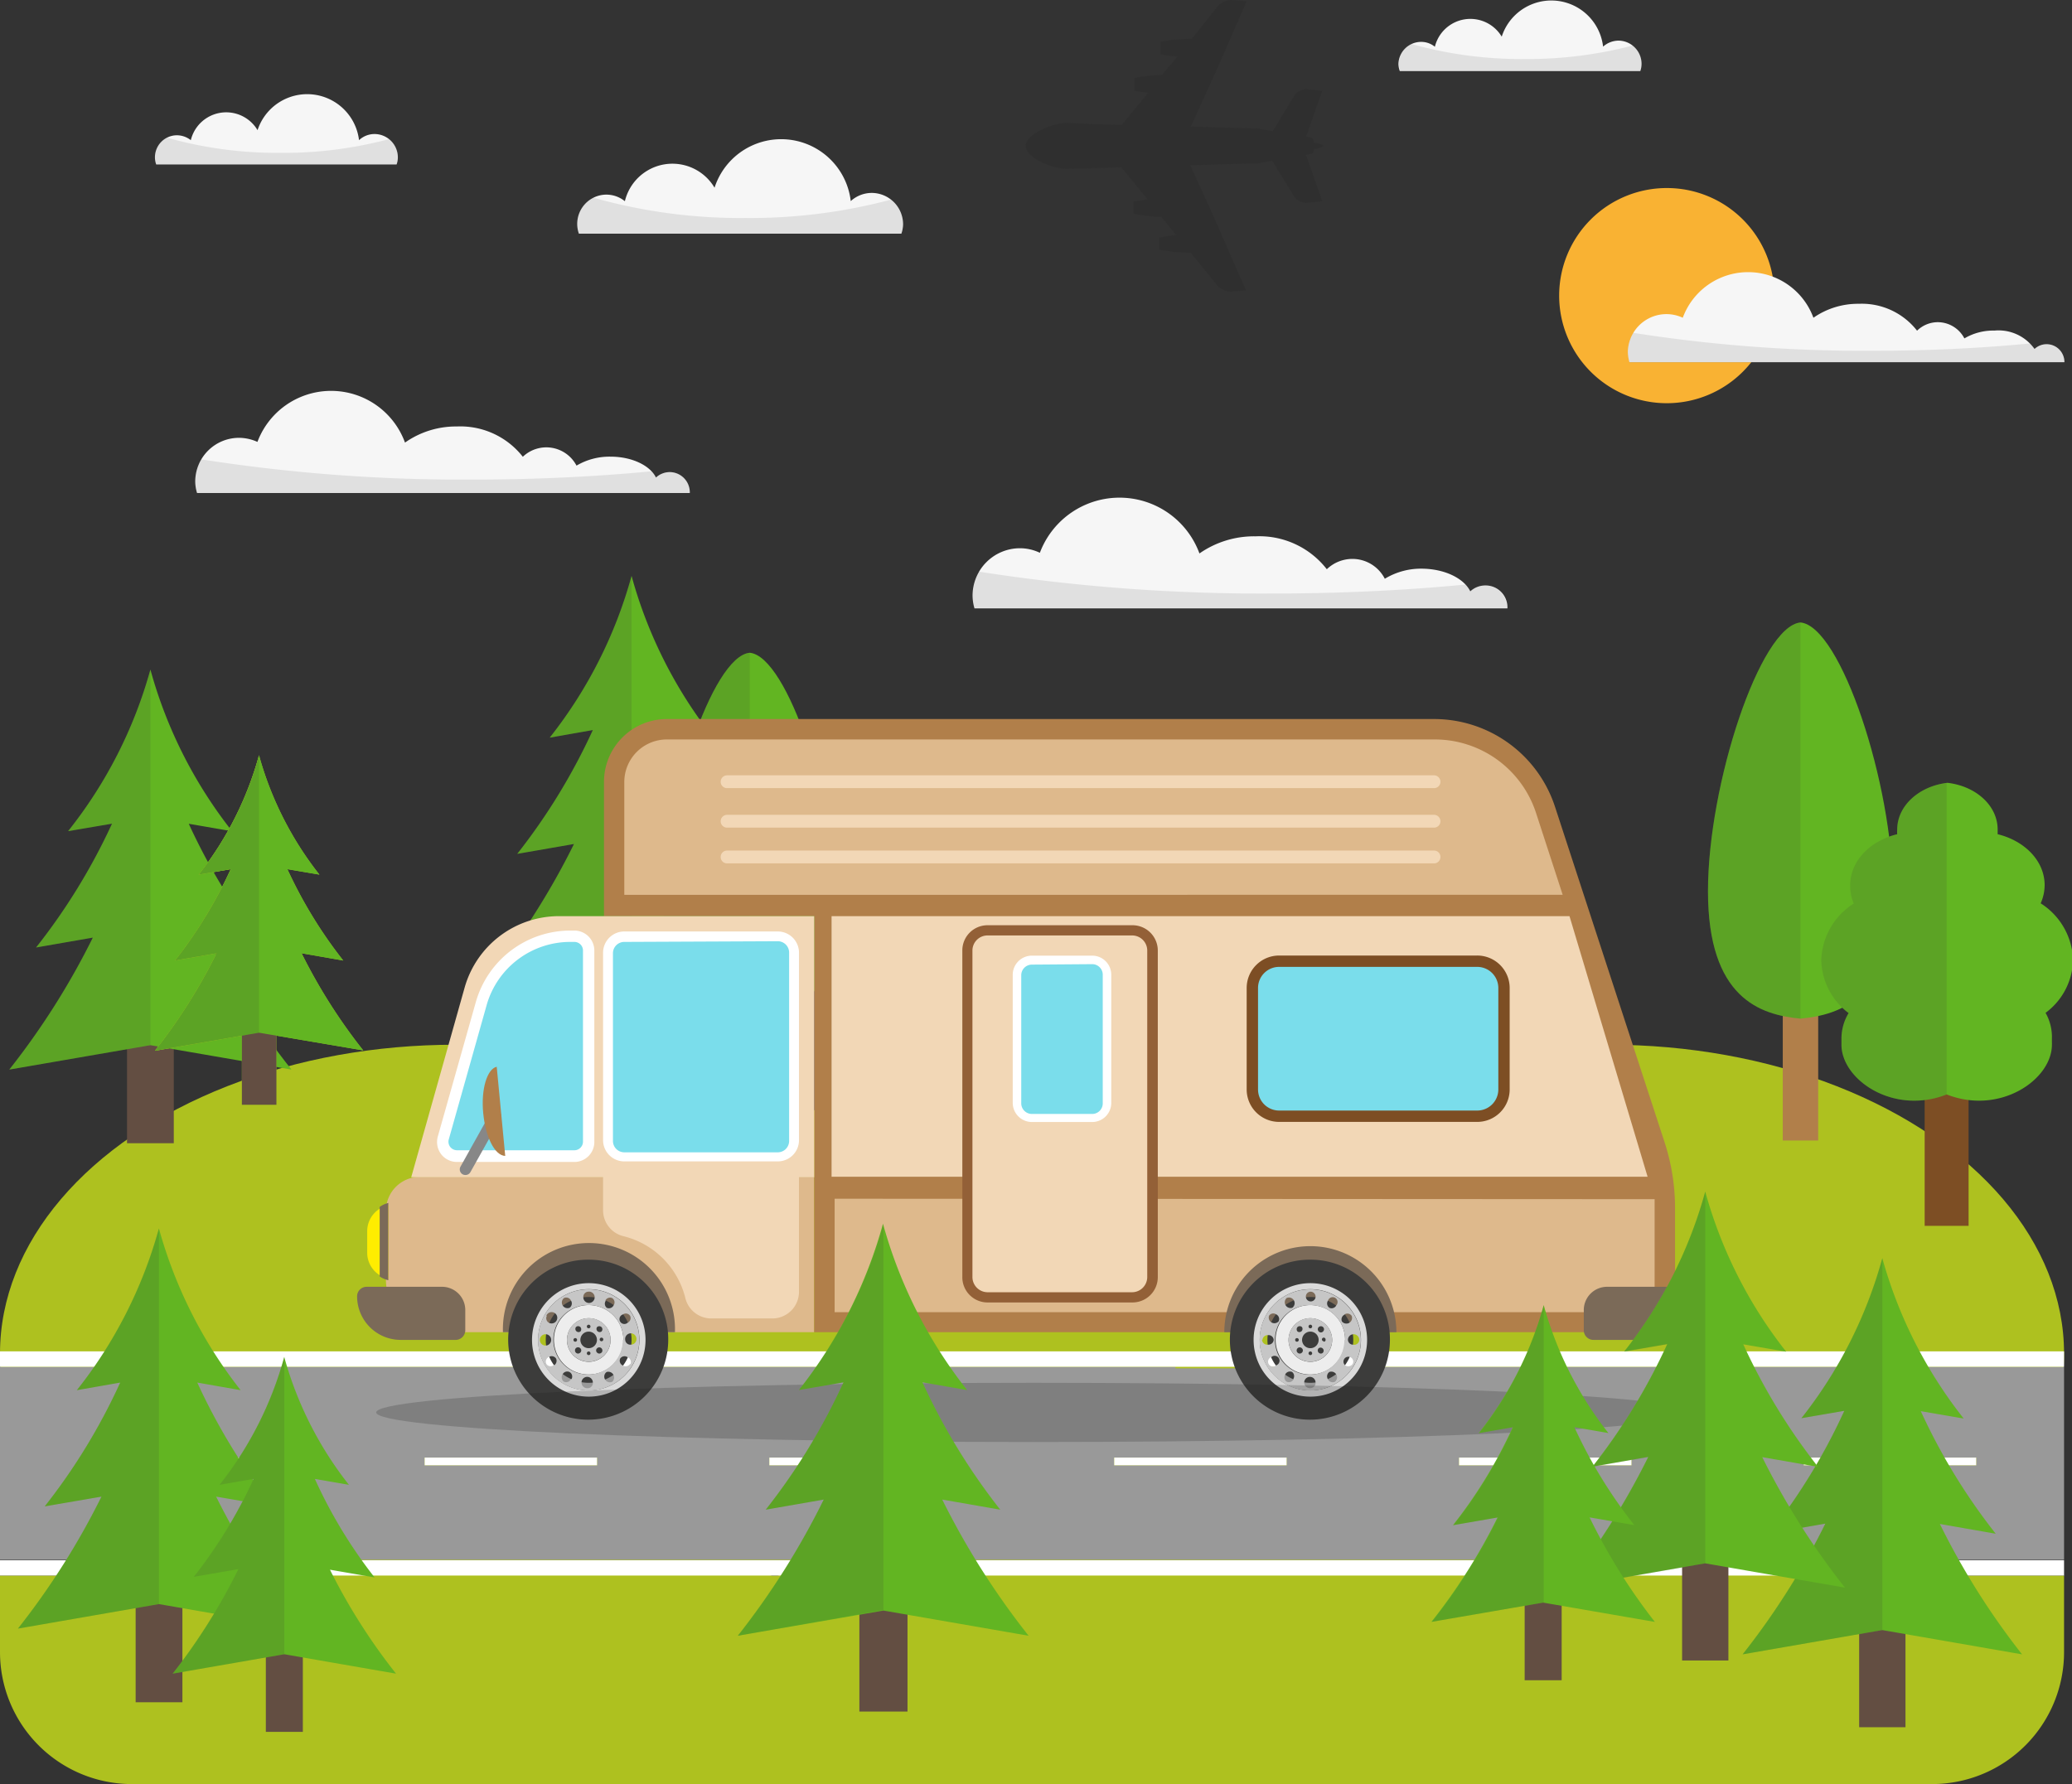 <?xml version="1.0" encoding="UTF-8"?> <svg xmlns="http://www.w3.org/2000/svg" viewBox="0 0 182.54 157.21"><rect x="0" y="0" width="182.54" height="157.21" fill="#333333" stroke="none"/> <title>Ресурс 1</title> <g id="Слой_2" data-name="Слой 2"> <g id="Layer_1" data-name="Layer 1"> <g> <ellipse cx="40.09" cy="119.27" rx="40.09" ry="27.21" style="fill: #aec11f"></ellipse> <ellipse cx="96.42" cy="119.27" rx="40.09" ry="27.21" style="fill: #aec11f"></ellipse> <ellipse cx="141.75" cy="119.27" rx="40.09" ry="27.21" style="fill: #aec11f"></ellipse> <g> <g> <g> <path d="M117.15,120.45v.13H103.56v-.13H0v17H181.84v-17Zm-94.93,8.67H7v-.68H22.22Zm30.38,0H37.41v-.68H52.6Zm30.37,0H67.78v-.68H83Zm30.38,0H98.16v-.68h15.19Zm30.38,0H128.54v-.68h15.19Zm30.37,0H158.91v-.68H174.1Z" style="fill: #999"></path> <rect x="117.15" y="119.08" width="64.69" height="1.36" style="fill: #fff"></rect> <rect y="137.49" width="181.84" height="1.36" style="fill: #fff"></rect> </g> <rect y="119.08" width="120.78" height="1.36" style="fill: #fff"></rect> </g> <rect x="98.16" y="128.44" width="15.19" height="0.68" style="fill: #fff"></rect> <rect x="37.41" y="128.44" width="15.19" height="0.68" style="fill: #fff"></rect> <rect x="7.03" y="128.44" width="15.19" height="0.68" style="fill: #fff"></rect> <rect x="67.78" y="128.44" width="15.19" height="0.68" style="fill: #fff"></rect> <rect x="128.54" y="128.44" width="15.19" height="0.68" style="fill: #fff"></rect> <rect x="158.91" y="128.44" width="15.19" height="0.68" style="fill: #fff"></rect> </g> <g> <path d="M116.39,17.42l-1.18-3.36-.15-.41.52-.09a1.1,1.1,0,0,0,.2-.42c.47-.07.76-.17.77-.28s-.3-.21-.76-.29a1.2,1.2,0,0,0-.21-.44l-.51-.09.14-.39,1.17-3.35L116.5,8l-1.28-.13a1.26,1.26,0,0,0-1.21.57l-1.88,3.11-1.39-.24h-.32l-2.71-.07-2.8-.08.1-.21,2-4.4.16-.34,2-4.58h0L109.84.1,108.58,0a1.59,1.59,0,0,0-1.32.57L105,3.41a17.34,17.34,0,0,0-2.35.2l-.42.08V4.78l.42.08,1.07.13L102.36,6.6a16.34,16.34,0,0,0-2,.19l-.43.08V8l.43.08.78.1L98.82,11l-2.9-.08L94,10.83a4.4,4.4,0,0,0-1.28.22c-1.15.35-2.36,1.06-2.36,1.78v.06c0,.71,1.21,1.43,2.36,1.78a4.36,4.36,0,0,0,1.28.21l1.9-.05,2.89-.08,2.3,2.82-.78.11-.43.08v1.08l.43.08a16.22,16.22,0,0,0,2,.2l1.31,1.61c-.38,0-.74.07-1.07.13l-.42.08V22l.42.08a15.87,15.87,0,0,0,2.35.2l2.31,2.84a1.57,1.57,0,0,0,1.32.57l1.26-.1-.67-1.48h0l-2-4.59-.15-.33-2-4.4-.1-.23,2.8-.08,2.72-.07.31,0,1.38-.24L114,17.3a1.26,1.26,0,0,0,1.21.57l1.28-.13-.11-.32Z" style="fill: #1d1d1b;opacity: 0.15"></path> <path d="M156.32,26.05a9.48,9.48,0,1,1-9.47-9.48A9.47,9.47,0,0,1,156.32,26.05Z" style="fill: #f9b233"></path> <g> <path d="M180.31,30.33a1.56,1.56,0,0,0-1.07.42,3.89,3.89,0,0,0-3.53-1.62,5,5,0,0,0-2.65.69,2.65,2.65,0,0,0-2.34-1.43,2.62,2.62,0,0,0-1.83.75,6.17,6.17,0,0,0-5.13-2.37,6.86,6.86,0,0,0-4,1.23A6.13,6.13,0,0,0,148.25,28,3.4,3.4,0,0,0,143.41,31a3.53,3.53,0,0,0,.14.92h38.32a.13.13,0,0,0,0-.06A1.57,1.57,0,0,0,180.31,30.33Z" style="fill: #f6f6f6"></path> <path d="M180.31,30.33a1.56,1.56,0,0,0-1.07.42,2.28,2.28,0,0,0-.36-.49c-4.29.42-9,.65-13.93.65a131.21,131.21,0,0,1-21.06-1.58,3.36,3.36,0,0,0-.48,1.71,3.53,3.53,0,0,0,.14.92h38.32a.13.13,0,0,0,0-.06A1.57,1.57,0,0,0,180.31,30.33Z" style="fill: #1d1d1b;opacity: 0.1"></path> </g> <g> <path d="M142.61,3.58a2.06,2.06,0,0,0-1.38.53,4.59,4.59,0,0,0-8.93-.88,3.22,3.22,0,0,0-5.89.89,1.9,1.9,0,0,0-1.21-.43,2,2,0,0,0-2,1.94,1.9,1.9,0,0,0,.12.63h21.19a1.9,1.9,0,0,0,.11-.63A2.05,2.05,0,0,0,142.61,3.58Z" style="fill: #f6f6f6"></path> <path d="M143.88,4a36.31,36.31,0,0,1-9.55,1.2,35.7,35.7,0,0,1-10-1.33,1.93,1.93,0,0,0-1.09,1.73,1.9,1.9,0,0,0,.12.63h21.19a1.9,1.9,0,0,0,.11-.63A2,2,0,0,0,143.88,4Z" style="fill: #1d1d1b;opacity: 0.1"></path> </g> <g> <path d="M33,11.81a2,2,0,0,0-1.37.54,4.6,4.6,0,0,0-8.94-.88,3.21,3.21,0,0,0-5.88.88,2,2,0,0,0-1.22-.43,1.94,1.94,0,0,0-1.94,1.95,1.84,1.84,0,0,0,.11.62H34.94a1.84,1.84,0,0,0,.11-.62A2.06,2.06,0,0,0,33,11.81Z" style="fill: #f6f6f6"></path> <path d="M34.26,12.26a35.87,35.87,0,0,1-9.55,1.21,35.68,35.68,0,0,1-10-1.34,1.94,1.94,0,0,0-1.08,1.74,1.84,1.84,0,0,0,.11.62H34.94a1.84,1.84,0,0,0,.11-.62A2,2,0,0,0,34.26,12.26Z" style="fill: #1d1d1b;opacity: 0.1"></path> </g> <g> <path d="M59,41.6a1.8,1.8,0,0,0-1.21.48c-.52-1.06-2.11-1.84-4-1.84a5.7,5.7,0,0,0-3,.79,3,3,0,0,0-4.73-.78,7,7,0,0,0-5.81-2.67A7.79,7.79,0,0,0,35.68,39a6.93,6.93,0,0,0-13-.06,4,4,0,0,0-1.62-.36,3.86,3.86,0,0,0-3.86,3.86,3.59,3.59,0,0,0,.16,1H60.77s0,0,0-.07A1.78,1.78,0,0,0,59,41.6Z" style="fill: #f6f6f6"></path> <path d="M59,41.6a1.8,1.8,0,0,0-1.21.48,2.32,2.32,0,0,0-.41-.55c-4.86.47-10.19.73-15.78.73a148.88,148.88,0,0,1-23.86-1.78,3.73,3.73,0,0,0-.54,1.93,3.59,3.59,0,0,0,.16,1H60.77s0,0,0-.07A1.78,1.78,0,0,0,59,41.6Z" style="fill: #1d1d1b;opacity: 0.1"></path> </g> <g> <path d="M76.79,17a2.75,2.75,0,0,0-1.84.72,6.17,6.17,0,0,0-12-1.18,4.31,4.31,0,0,0-7.9,1.19,2.59,2.59,0,0,0-1.62-.58A2.58,2.58,0,0,0,51,20.59H79.41a2.65,2.65,0,0,0,.15-.84A2.77,2.77,0,0,0,76.79,17Z" style="fill: #f6f6f6"></path> <path d="M78.5,17.59a48.19,48.19,0,0,1-12.82,1.62,47.61,47.61,0,0,1-13.4-1.79A2.55,2.55,0,0,0,51,20.59H79.41a2.65,2.65,0,0,0,.15-.84A2.75,2.75,0,0,0,78.5,17.59Z" style="fill: #1d1d1b;opacity: 0.1"></path> </g> <g> <path d="M130.84,51.59a1.94,1.94,0,0,0-1.31.52c-.56-1.15-2.27-2-4.32-2A6.12,6.12,0,0,0,122,51a3.21,3.21,0,0,0-2.86-1.75,3.26,3.26,0,0,0-2.25.91,7.52,7.52,0,0,0-6.28-2.9,8.4,8.4,0,0,0-4.94,1.51,7.5,7.5,0,0,0-14.06-.06,4.09,4.09,0,0,0-1.75-.4,4.18,4.18,0,0,0-4.18,4.18,4.1,4.1,0,0,0,.17,1.12h46.95s0,0,0-.07A1.92,1.92,0,0,0,130.84,51.59Z" style="fill: #f6f6f6"></path> <path d="M130.84,51.59a1.94,1.94,0,0,0-1.31.52,2.46,2.46,0,0,0-.43-.6c-5.26.51-11,.79-17.07.79a161.25,161.25,0,0,1-25.81-1.93,4.15,4.15,0,0,0-.58,2.09,4.1,4.1,0,0,0,.17,1.12h46.95s0,0,0-.07A1.92,1.92,0,0,0,130.84,51.59Z" style="fill: #1d1d1b;opacity: 0.1"></path> </g> </g> <g> <g> <rect x="11.19" y="89.56" width="4.12" height="11.18" style="fill: #634e42"></rect> <path d="M25.68,94.25,13.25,92.1.82,94.25A66.09,66.09,0,0,0,8.18,82.62l-5,.87A54,54,0,0,0,9.87,72.58L6,73.24A39.85,39.85,0,0,0,13.25,59a40.16,40.16,0,0,0,7.2,14.25l-3.82-.66a54.4,54.4,0,0,0,6.66,10.91l-5-.87A65.46,65.46,0,0,0,25.68,94.25Z" style="fill: #62b522"></path> <path d="M13.25,59V92.1L.82,94.25A66.09,66.09,0,0,0,8.18,82.62l-5,.87A54,54,0,0,0,9.87,72.58L6,73.24A39.85,39.85,0,0,0,13.25,59Z" style="fill: #3c3c3b;opacity: 0.15"></path> </g> <g> <rect x="53.58" y="81.3" width="4.12" height="11.18" style="fill: #634e42"></rect> <path d="M68.07,86,55.64,83.83,43.21,86a66.09,66.09,0,0,0,7.36-11.63l-5,.87a54,54,0,0,0,6.66-10.91L48.43,65a40,40,0,0,0,7.21-14.25A40.16,40.16,0,0,0,62.84,65L59,64.32a54.4,54.4,0,0,0,6.66,10.91l-5-.87A65.46,65.46,0,0,0,68.07,86Z" style="fill: #62b522"></path> <path d="M55.64,50.73v33.1L43.21,86a66.09,66.09,0,0,0,7.36-11.63l-5,.87a54,54,0,0,0,6.66-10.91L48.43,65A40,40,0,0,0,55.64,50.73Z" style="fill: #3c3c3b;opacity: 0.15"></path> </g> <g> <g> <rect x="21.31" y="89.1" width="3.04" height="8.25" style="fill: #95c11f"></rect> <path d="M32,92.56,22.82,91l-9.17,1.59A48.46,48.46,0,0,0,19.08,84l-3.66.64a39.88,39.88,0,0,0,4.91-8.05l-2.82.48a29.58,29.58,0,0,0,5.31-10.51,29.77,29.77,0,0,0,5.32,10.51l-2.82-.48a39.93,39.93,0,0,0,4.92,8.05L26.57,84A48.46,48.46,0,0,0,32,92.56Z" style="fill: #95c11f"></path> <path d="M22.82,66.54V91l-9.17,1.59A48.46,48.46,0,0,0,19.08,84l-3.66.64a39.88,39.88,0,0,0,4.91-8.05l-2.82.48A29.58,29.58,0,0,0,22.82,66.54Z" style="fill: #95c11f"></path> </g> <g> <rect x="21.31" y="89.1" width="3.04" height="8.25" style="fill: #634e42"></rect> <path d="M32,92.56,22.82,91l-9.17,1.59A48.46,48.46,0,0,0,19.08,84l-3.66.64a39.88,39.88,0,0,0,4.91-8.05l-2.82.48a29.58,29.58,0,0,0,5.31-10.51,29.77,29.77,0,0,0,5.32,10.51l-2.82-.48a39.93,39.93,0,0,0,4.92,8.05L26.57,84A48.46,48.46,0,0,0,32,92.56Z" style="fill: #62b522"></path> <path d="M22.82,66.54V91l-9.17,1.59A48.46,48.46,0,0,0,19.08,84l-3.66.64a39.88,39.88,0,0,0,4.91-8.05l-2.82.48A29.58,29.58,0,0,0,22.82,66.54Z" style="fill: #3c3c3b;opacity: 0.15"></path> </g> </g> <g> <rect x="157.06" y="88.33" width="3.12" height="12.17" style="fill: #b17f4a"></rect> <path d="M166.76,78.52c0,9.44-4.59,10.91-8.14,11.24-3.55-.33-8.15-1.8-8.15-11.23s4.6-23.35,8.15-23.68C162.17,55.18,166.76,69.09,166.76,78.52Z" style="fill: #62b522"></path> <path d="M158.62,54.85V89.76c-3.55-.33-8.15-1.8-8.15-11.23S155.07,55.18,158.62,54.85Z" style="fill: #3c3c3b;opacity: 0.15"></path> </g> <g> <rect x="64.6" y="88.8" width="2.91" height="11.37" style="fill: #b17f4a"></rect> <path d="M73.66,79.64c0,8.82-4.29,10.19-7.61,10.5-3.32-.31-7.61-1.68-7.61-10.5s4.29-21.82,7.61-22.12C69.37,57.82,73.66,70.82,73.66,79.64Z" style="fill: #62b522"></path> <path d="M66.05,57.52V90.14c-3.32-.31-7.61-1.68-7.61-10.5S62.73,57.82,66.05,57.52Z" style="fill: #3c3c3b;opacity: 0.15"></path> </g> <g> <rect x="169.56" y="92.9" width="3.87" height="15.12" style="fill: #7d4e24"></rect> <path d="M180.77,91.52c0,.11,0,.21,0,.32a1.64,1.64,0,0,1,0,.22c0,3.07-4.57,6.23-9.27,4.38-4.71,1.85-9.27-1.31-9.27-4.38,0-.07,0-.15,0-.22s0-.21,0-.32a4.37,4.37,0,0,1,.63-2.25,6,6,0,0,1-2.41-4.65,6.13,6.13,0,0,1,2.86-5A4,4,0,0,1,163,78c0-2.13,1.75-3.91,4.14-4.49a2.93,2.93,0,0,1,0-.41c0-2.1,1.93-3.83,4.43-4.12,2.5.29,4.42,2,4.42,4.12,0,.13,0,.27,0,.41,2.39.58,4.14,2.36,4.14,4.49a4,4,0,0,1-.35,1.6,6.12,6.12,0,0,1,2.85,5,5.94,5.94,0,0,1-2.42,4.65A4.29,4.29,0,0,1,180.77,91.52Z" style="fill: #62b522"></path> <path d="M171.5,69V96.44c-4.71,1.85-9.27-1.31-9.27-4.38,0-.07,0-.15,0-.22s0-.21,0-.32a4.37,4.37,0,0,1,.63-2.25,6,6,0,0,1-2.41-4.65,6.13,6.13,0,0,1,2.86-5A4,4,0,0,1,163,78c0-2.13,1.75-3.91,4.14-4.49a2.93,2.93,0,0,1,0-.41C167.07,71,169,69.31,171.5,69Z" style="fill: #3c3c3b;opacity: 0.15"></path> </g> </g> <path d="M170.22,157.21H11.63A11.63,11.63,0,0,1,0,145.58v-6.73H181.84v6.73A11.63,11.63,0,0,1,170.22,157.21Z" style="fill: #aec11f"></path> <g> <g> <path d="M71.73,103.69v13.7H38.57A4.63,4.63,0,0,1,34,112.76V106.7a3,3,0,0,1,3-3Z" style="fill: #deb98c"></path> <path d="M126.38,63.36H58.74a5.54,5.54,0,0,0-5.53,5.54V80.73H71.73v36.66h71.89a4,4,0,0,0,3.95-4v-6.9a18.8,18.8,0,0,0-.93-5.86L137,71.11A11.21,11.21,0,0,0,126.38,63.36Z" style="fill: #b17f4a"></path> <path d="M137.67,78.85l-2.34-7.19a9.38,9.38,0,0,0-9-6.5H58.74A3.75,3.75,0,0,0,55,68.9v9.95Z" style="fill: #deb98c"></path> <path d="M49.26,80.73H71.73v23H36.23L40.94,87A8.64,8.64,0,0,1,49.26,80.73Z" style="fill: #f2d7b6"></path> <g> <path d="M50.6,82.53h-.38a8.12,8.12,0,0,0-7.82,5.91l-3.35,11.85a1.27,1.27,0,0,0,1.22,1.6H50.6a1.25,1.25,0,0,0,1.26-1.26V83.79A1.25,1.25,0,0,0,50.6,82.53Z" style="fill: #7addeb;fill-rule: evenodd"></path> <path d="M50.6,102.39H40.27a1.76,1.76,0,0,1-1.41-.69,1.79,1.79,0,0,1-.29-1.55L41.92,88.3A8.66,8.66,0,0,1,50.22,82h.38a1.76,1.76,0,0,1,1.76,1.76v16.84A1.76,1.76,0,0,1,50.6,102.39ZM50.22,83a7.66,7.66,0,0,0-7.34,5.54l-3.34,11.85a.76.76,0,0,0,.12.67.77.77,0,0,0,.61.3H50.6a.76.76,0,0,0,.76-.76V83.79A.76.76,0,0,0,50.6,83Z" style="fill: #fff"></path> </g> <path d="M70.39,113.83A2.35,2.35,0,0,1,68,116.18H62.66a2.35,2.35,0,0,1-2.28-1.79,7.46,7.46,0,0,0-5.46-5.46,2.35,2.35,0,0,1-1.79-2.28V94H70.39Z" style="fill: #f2d7b6"></path> <g> <rect x="53.58" y="82.53" width="16.36" height="19.37" rx="1.41" ry="1.41" style="fill: #7addeb"></rect> <path d="M68.52,102.34H55a1.87,1.87,0,0,1-1.87-1.86V83.94A1.87,1.87,0,0,1,55,82.08H68.52a1.87,1.87,0,0,1,1.87,1.86v16.54A1.87,1.87,0,0,1,68.52,102.34ZM55,83a1,1,0,0,0-1,1v16.54a1,1,0,0,0,1,1H68.52a1,1,0,0,0,1-1V83.94a1,1,0,0,0-1-1Z" style="fill: #fff"></path> </g> <polygon points="145.15 103.69 73.26 103.69 73.26 80.73 138.27 80.73 145.15 103.69" style="fill: #f2d7b6"></polygon> <g> <rect x="110.33" y="84.7" width="22.13" height="13.66" rx="2.36" ry="2.36" style="fill: #7addeb"></rect> <path d="M130.1,98.86H112.69A2.86,2.86,0,0,1,109.83,96V87.06a2.86,2.86,0,0,1,2.86-2.86H130.1A2.86,2.86,0,0,1,133,87.06V96A2.86,2.86,0,0,1,130.1,98.86ZM112.69,85.2a1.86,1.86,0,0,0-1.86,1.86V96a1.86,1.86,0,0,0,1.86,1.86H130.1A1.86,1.86,0,0,0,132,96V87.06a1.86,1.86,0,0,0-1.86-1.86Z" style="fill: #7d4e24"></path> </g> <path d="M73.53,105.63v10h70.09a2.15,2.15,0,0,0,2.15-2.15v-6.9c0-.3,0-.61,0-.91Z" style="fill: #deb98c"></path> <g> <rect x="85.24" y="81.98" width="16.27" height="32.34" rx="1.78" ry="1.78" style="fill: #f2d7b6"></rect> <path d="M99.74,114.77H87a2.22,2.22,0,0,1-2.22-2.23V83.76A2.22,2.22,0,0,1,87,81.53H99.74A2.23,2.23,0,0,1,102,83.76v28.78A2.23,2.23,0,0,1,99.74,114.77ZM87,82.43a1.33,1.33,0,0,0-1.33,1.33v28.78A1.34,1.34,0,0,0,87,113.87H99.74a1.34,1.34,0,0,0,1.33-1.33V83.76a1.33,1.33,0,0,0-1.33-1.33Z" style="fill: #936037"></path> <g> <rect x="89.6" y="84.58" width="7.93" height="13.91" rx="1.31" ry="1.31" style="fill: #7addeb"></rect> <path d="M96.22,98.87H90.91a1.69,1.69,0,0,1-1.69-1.68V85.89a1.69,1.69,0,0,1,1.69-1.68h5.31a1.68,1.68,0,0,1,1.68,1.68v11.3A1.68,1.68,0,0,1,96.22,98.87ZM90.91,85a.94.94,0,0,0-.94.93v11.3a.94.94,0,0,0,.94.93h5.31a.93.93,0,0,0,.93-.93V85.89a.93.93,0,0,0-.93-.93Z" style="fill: #fff"></path> </g> </g> <path d="M126.9,75.52a.56.56,0,0,1-.56.56H64.05a.56.56,0,0,1-.56-.56h0a.56.56,0,0,1,.56-.57h62.29a.56.56,0,0,1,.56.57Z" style="fill: #f2d7b6"></path> <path d="M126.9,72.37a.56.56,0,0,1-.56.56H64.05a.56.56,0,0,1-.56-.56h0a.57.57,0,0,1,.56-.57h62.29a.57.57,0,0,1,.56.57Z" style="fill: #f2d7b6"></path> <path d="M126.9,68.89a.56.56,0,0,1-.56.56H64.05a.56.56,0,0,1-.56-.56h0a.57.57,0,0,1,.56-.57h62.29a.57.57,0,0,1,.56.57Z" style="fill: #f2d7b6"></path> <path d="M59.46,117.39H44.31a7.58,7.58,0,1,1,15.15,0Z" style="fill: #7b6a58"></path> <path d="M123,117.39H107.86a7.58,7.58,0,1,1,15.16,0Z" style="fill: #7b6a58"></path> <g> <path d="M55.64,118.07a3.78,3.78,0,1,1-3.78-3.78A3.78,3.78,0,0,1,55.64,118.07Z" style="fill: #3c3c3b"></path> <path d="M51.87,111a7.05,7.05,0,1,0,7,7.06A7,7,0,0,0,51.87,111Zm0,11.39a4.34,4.34,0,1,1,4.34-4.34A4.34,4.34,0,0,1,51.86,122.41Z" style="fill: #3c3c3b"></path> <g> <path d="M51.87,113.07a5,5,0,1,0,5,5A5,5,0,0,0,51.87,113.07Zm0,9.45a4.46,4.46,0,1,1,4.46-4.45A4.45,4.45,0,0,1,51.86,122.52Z" style="fill: #dadada"></path> <path d="M51.86,115a3.06,3.06,0,1,0,3.06,3.06A3.06,3.06,0,0,0,51.86,115Zm0,5a1.92,1.92,0,1,1,1.93-1.92A1.92,1.92,0,0,1,51.86,120Z" style="fill: #ededed"></path> <path d="M51.86,116.15a1.92,1.92,0,1,0,1.93,1.92A1.91,1.91,0,0,0,51.86,116.15Zm.74.79a.29.29,0,0,1,.39,0,.28.28,0,0,1,0,.39.28.28,0,0,1-.39-.39Zm-.74-.21a.16.16,0,0,1,.16.16.16.16,0,0,1-.32,0A.16.16,0,0,1,51.86,116.73Zm-1.12.21a.28.28,0,0,1,.39,0,.29.29,0,0,1,0,.39.28.28,0,0,1-.39-.39Zm-.22,1.13a.16.16,0,1,1,.16.16A.16.16,0,0,1,50.52,118.07Zm.6,1.12a.27.27,0,0,1-.39,0,.29.29,0,0,1,0-.39.28.28,0,0,1,.39,0A.26.26,0,0,1,51.12,119.19Zm.74.22a.16.16,0,1,1,.16-.16A.16.16,0,0,1,51.86,119.41Zm0-.61a.73.73,0,1,1,.73-.73A.73.73,0,0,1,51.86,118.8Zm1.13.39a.27.27,0,0,1-.39,0,.26.26,0,0,1,0-.38.27.27,0,0,1,.39,0A.28.28,0,0,1,53,119.19Zm0-1a.16.16,0,1,1,0-.32.16.16,0,0,1,0,.32Z" style="fill: #c6c6c6"></path> <path d="M51.87,113.61a4.46,4.46,0,1,0,4.45,4.46A4.46,4.46,0,0,0,51.87,113.61Zm3,2.22a.45.45,0,0,1,.64.12.46.46,0,0,1-.22.61.43.43,0,1,1-.42-.73Zm0,2.24A3.06,3.06,0,1,1,51.86,115,3.06,3.06,0,0,1,54.92,118.07Zm-1.54-3.47a.46.46,0,0,1,.61-.21.45.45,0,0,1,.12.63.46.46,0,0,1-.61.22A.47.47,0,0,1,53.38,114.6Zm-1.51-.78a.5.5,0,1,1-.43.49A.46.46,0,0,1,51.87,113.82Zm-2.13.56a.46.46,0,0,1,.61.22.47.47,0,0,1-.12.64.5.5,0,0,1-.49-.86Zm-1.56,1.56a.5.5,0,1,1,.21.61A.46.46,0,0,1,48.18,115.94Zm-.57,2.13a.5.5,0,0,1,1,0,.5.5,0,0,1-1,0Zm1.2,2.24a.45.45,0,0,1-.63-.12.46.46,0,0,1,.21-.61.47.47,0,0,1,.64.12A.46.46,0,0,1,48.81,120.31Zm1.53,1.23a.46.46,0,0,1-.61.21.47.47,0,0,1-.12-.64.46.46,0,0,1,.61-.21A.45.45,0,0,1,50.34,121.54Zm1.52.78a.5.5,0,1,1,.42-.49A.46.46,0,0,1,51.86,122.32Zm2.13-.56a.5.5,0,0,1-.5-.86.51.51,0,0,1,.5.86Zm1.56-1.56a.47.47,0,0,1-.64.12.46.46,0,0,1-.22-.61.46.46,0,0,1,.64-.12A.47.47,0,0,1,55.55,120.2Zm.07-1.71a.45.45,0,0,1-.49-.42.5.5,0,1,1,.49.42Z" style="fill: #c6c6c6"></path> </g> </g> <g> <path d="M119.22,118.07a3.78,3.78,0,1,1-3.78-3.78A3.78,3.78,0,0,1,119.22,118.07Z" style="fill: #3c3c3b"></path> <path d="M115.45,111a7.05,7.05,0,1,0,7,7.06A7,7,0,0,0,115.45,111Zm0,11.39a4.34,4.34,0,1,1,4.34-4.34A4.34,4.34,0,0,1,115.44,122.41Z" style="fill: #3c3c3b"></path> <g> <path d="M115.44,113.07a5,5,0,1,0,5,5A5,5,0,0,0,115.44,113.07Zm0,9.45a4.46,4.46,0,1,1,4.46-4.45A4.45,4.45,0,0,1,115.43,122.52Z" style="fill: #dadada"></path> <path d="M115.44,115a3.06,3.06,0,1,0,3.06,3.06A3.06,3.06,0,0,0,115.44,115Zm0,5a1.92,1.92,0,1,1,1.92-1.92A1.92,1.92,0,0,1,115.44,120Z" style="fill: #ededed"></path> <path d="M115.44,116.15a1.92,1.92,0,1,0,1.92,1.92A1.92,1.92,0,0,0,115.44,116.15Zm.74.79a.28.28,0,0,1,.38,0,.27.27,0,0,1,0,.39.26.26,0,0,1-.38,0A.27.27,0,0,1,116.18,116.94Zm-.74-.21a.16.16,0,0,1,.16.16.16.16,0,0,1-.32,0A.16.16,0,0,1,115.44,116.73Zm-1.13.21a.28.28,0,0,1,.39,0,.28.28,0,0,1-.39.39A.29.29,0,0,1,114.31,116.94Zm-.21,1.13a.16.16,0,0,1,.16-.16.16.16,0,0,1,0,.32A.16.16,0,0,1,114.1,118.07Zm.6,1.12a.27.27,0,0,1-.39,0,.27.27,0,1,1,.39-.38A.26.26,0,0,1,114.7,119.19Zm.74.22a.16.16,0,1,1,.16-.16A.16.16,0,0,1,115.44,119.41Zm0-.61a.73.73,0,1,1,.73-.73A.73.73,0,0,1,115.44,118.8Zm1.12.39a.27.27,0,0,1-.39,0,.27.27,0,0,1,0-.38.27.27,0,0,1,.38.38Zm.06-1a.16.16,0,1,1,.16-.16A.16.16,0,0,1,116.62,118.23Z" style="fill: #c6c6c6"></path> <path d="M115.44,113.61a4.46,4.46,0,1,0,4.45,4.46A4.47,4.47,0,0,0,115.44,113.61Zm3,2.22a.46.46,0,0,1,.64.12.5.5,0,0,1-.86.49A.46.46,0,0,1,118.49,115.83Zm0,2.24a3.06,3.06,0,1,1-3.06-3.06A3.06,3.06,0,0,1,118.5,118.07ZM117,114.6a.43.43,0,1,1,.73.42.46.46,0,0,1-.61.22A.45.45,0,0,1,117,114.6Zm-1.52-.78a.45.45,0,0,1,.42.49.43.43,0,1,1-.42-.49Zm-2.13.56a.5.5,0,0,1,.5.86.51.51,0,0,1-.5-.86Zm-1.55,1.56a.45.45,0,0,1,.63-.12.46.46,0,0,1,.22.61.5.5,0,0,1-.85-.49Zm-.58,2.13a.46.46,0,0,1,.5-.42.45.45,0,0,1,.49.42.46.46,0,0,1-.49.42A.47.47,0,0,1,111.18,118.07Zm1.21,2.24a.43.43,0,1,1-.42-.73.43.43,0,1,1,.42.73Zm1.53,1.23a.46.46,0,0,1-.61.21.47.47,0,0,1-.12-.64.46.46,0,0,1,.61-.21A.47.47,0,0,1,113.92,121.54Zm1.52.78a.5.5,0,1,1,.42-.49A.46.46,0,0,1,115.44,122.32Zm2.12-.56a.46.46,0,0,1-.61-.22.47.47,0,0,1,.12-.64.5.5,0,0,1,.49.86Zm1.56-1.56a.47.47,0,0,1-.64.12.43.43,0,1,1,.64-.12Zm.08-1.71a.45.45,0,0,1-.49-.42.5.5,0,0,1,1,0A.45.45,0,0,1,119.2,118.49Z" style="fill: #c6c6c6"></path> </g> </g> <path d="M34.21,106.21a2.33,2.33,0,0,0-1.86,2.23v2a2.33,2.33,0,0,0,1.86,2.23Z" style="fill: #ffed00"></path> <path d="M33.45,106.35v6.13a2.25,2.25,0,0,0,.76.33V106A2.25,2.25,0,0,0,33.45,106.35Z" style="fill: #7b6a58"></path> <path d="M40.15,118.07H35.3a3.84,3.84,0,0,1-3.84-3.84v0a.84.84,0,0,1,.84-.84h6.64a2.05,2.05,0,0,1,2.05,2v1.83A.85.85,0,0,1,40.15,118.07Z" style="fill: #7b6a58"></path> <path d="M140.37,118.07h4.85a3.84,3.84,0,0,0,3.84-3.84v0a.84.84,0,0,0-.84-.84h-6.64a2.05,2.05,0,0,0-2.05,2v1.83A.85.85,0,0,0,140.37,118.07Z" style="fill: #7b6a58"></path> <path d="M41,103.54a.53.53,0,0,1-.24-.06.5.5,0,0,1-.19-.68l2.64-4.73a.5.5,0,0,1,.68-.19.51.51,0,0,1,.2.68l-2.65,4.73A.5.5,0,0,1,41,103.54Z" style="fill: #878787"></path> <path d="M43.76,94c-.86.2-1.39,2-1.19,4.08s1,3.74,1.94,3.78Z" style="fill: #b17f4a"></path> </g> <path d="M149,124.46c0,1.44-25.93,2.61-57.93,2.61s-57.93-1.17-57.93-2.61,25.94-2.61,57.93-2.61S149,123,149,124.46Z" style="fill: #1d1d1b;opacity: 0.2"></path> </g> <g> <g> <rect x="11.95" y="138.82" width="4.12" height="11.18" style="fill: #634e42"></rect> <path d="M26.44,143.51,14,141.35,1.58,143.51a66.24,66.24,0,0,0,7.36-11.63l-5,.86a53.36,53.36,0,0,0,6.65-10.91l-3.82.67A40,40,0,0,0,14,108.25a40.49,40.49,0,0,0,7.2,14.25l-3.82-.67a54.3,54.3,0,0,0,6.66,10.91l-5-.86A66.19,66.19,0,0,0,26.44,143.51Z" style="fill: #62b522"></path> <path d="M14,108.25v33.1L1.58,143.51a66.24,66.24,0,0,0,7.36-11.63l-5,.86a53.36,53.36,0,0,0,6.65-10.91l-3.82.67A40,40,0,0,0,14,108.25Z" style="fill: #3c3c3b;opacity: 0.15"></path> </g> <g> <rect x="23.42" y="143.76" width="3.26" height="8.85" style="fill: #634e42"></rect> <path d="M34.89,147.48l-9.84-1.71-9.84,1.71A52.56,52.56,0,0,0,21,138.27l-3.93.68a42.54,42.54,0,0,0,5.27-8.63l-3,.52a31.53,31.53,0,0,0,5.7-11.27,31.86,31.86,0,0,0,5.7,11.27l-3-.52A42.54,42.54,0,0,0,33,139l-3.93-.68A52.5,52.5,0,0,0,34.89,147.48Z" style="fill: #62b522"></path> <path d="M25.05,119.57v26.2l-9.84,1.71A52.56,52.56,0,0,0,21,138.27l-3.93.68a42.54,42.54,0,0,0,5.27-8.63l-3,.52A31.53,31.53,0,0,0,25.05,119.57Z" style="fill: #3c3c3b;opacity: 0.15"></path> </g> <g> <rect x="163.79" y="141.13" width="4.08" height="11.07" style="fill: #634e42"></rect> <path d="M178.14,145.78l-12.31-2.14-12.31,2.14a65.21,65.21,0,0,0,7.29-11.52l-4.92.86a52.86,52.86,0,0,0,6.59-10.8l-3.78.65a39.66,39.66,0,0,0,7.13-14.1A40,40,0,0,0,173,125l-3.78-.65a53.35,53.35,0,0,0,6.6,10.8l-4.92-.86A65.15,65.15,0,0,0,178.14,145.78Z" style="fill: #62b522"></path> <path d="M165.83,110.87v32.77l-12.31,2.14a65.21,65.21,0,0,0,7.29-11.52l-4.92.86a52.86,52.86,0,0,0,6.59-10.8l-3.78.65A39.66,39.66,0,0,0,165.83,110.87Z" style="fill: #3c3c3b;opacity: 0.15"></path> </g> <g> <rect x="148.19" y="135.25" width="4.08" height="11.07" style="fill: #634e42"></rect> <path d="M162.54,139.9l-12.31-2.14-12.31,2.14a65.79,65.79,0,0,0,7.29-11.52l-4.92.86a53.3,53.3,0,0,0,6.59-10.8l-3.79.65A39.49,39.49,0,0,0,150.23,105a39.79,39.79,0,0,0,7.13,14.11l-3.78-.65a53.3,53.3,0,0,0,6.59,10.8l-4.92-.86A65.79,65.79,0,0,0,162.54,139.9Z" style="fill: #62b522"></path> <path d="M150.23,105v32.78l-12.31,2.14a65.79,65.79,0,0,0,7.29-11.52l-4.92.86a53.3,53.3,0,0,0,6.59-10.8l-3.79.65A39.49,39.49,0,0,0,150.23,105Z" style="fill: #3c3c3b;opacity: 0.15"></path> </g> <g> <rect x="134.32" y="139.21" width="3.26" height="8.85" style="fill: #634e42"></rect> <path d="M145.79,142.92l-9.84-1.7-9.85,1.7a51.54,51.54,0,0,0,5.83-9.2l-3.93.68a42.1,42.1,0,0,0,5.27-8.63l-3,.52A31.68,31.68,0,0,0,136,115a31.82,31.82,0,0,0,5.7,11.28l-3-.52a42.59,42.59,0,0,0,5.28,8.63l-3.94-.68A52.11,52.11,0,0,0,145.79,142.92Z" style="fill: #62b522"></path> <path d="M136,115v26.21l-9.85,1.7a51.54,51.54,0,0,0,5.83-9.2l-3.93.68a42.1,42.1,0,0,0,5.27-8.63l-3,.52A31.68,31.68,0,0,0,136,115Z" style="fill: #3c3c3b;opacity: 0.15"></path> </g> <g> <rect x="75.71" y="139.32" width="4.24" height="11.5" style="fill: #634e42"></rect> <path d="M90.62,144.14l-12.79-2.22L65,144.14a67.73,67.73,0,0,0,7.57-12l-5.11.89a55.1,55.1,0,0,0,6.85-11.22l-3.93.68a41.38,41.38,0,0,0,7.41-14.66,41.38,41.38,0,0,0,7.41,14.66l-3.93-.68a55.55,55.55,0,0,0,6.85,11.22l-5.11-.89A68.31,68.31,0,0,0,90.62,144.14Z" style="fill: #62b522"></path> <path d="M77.83,107.87v34L65,144.14a67.73,67.73,0,0,0,7.57-12l-5.11.89a55.1,55.1,0,0,0,6.85-11.22l-3.93.68A41.38,41.38,0,0,0,77.83,107.87Z" style="fill: #3c3c3b;opacity: 0.15"></path> </g> </g> </g> </g> </g> </svg> 
